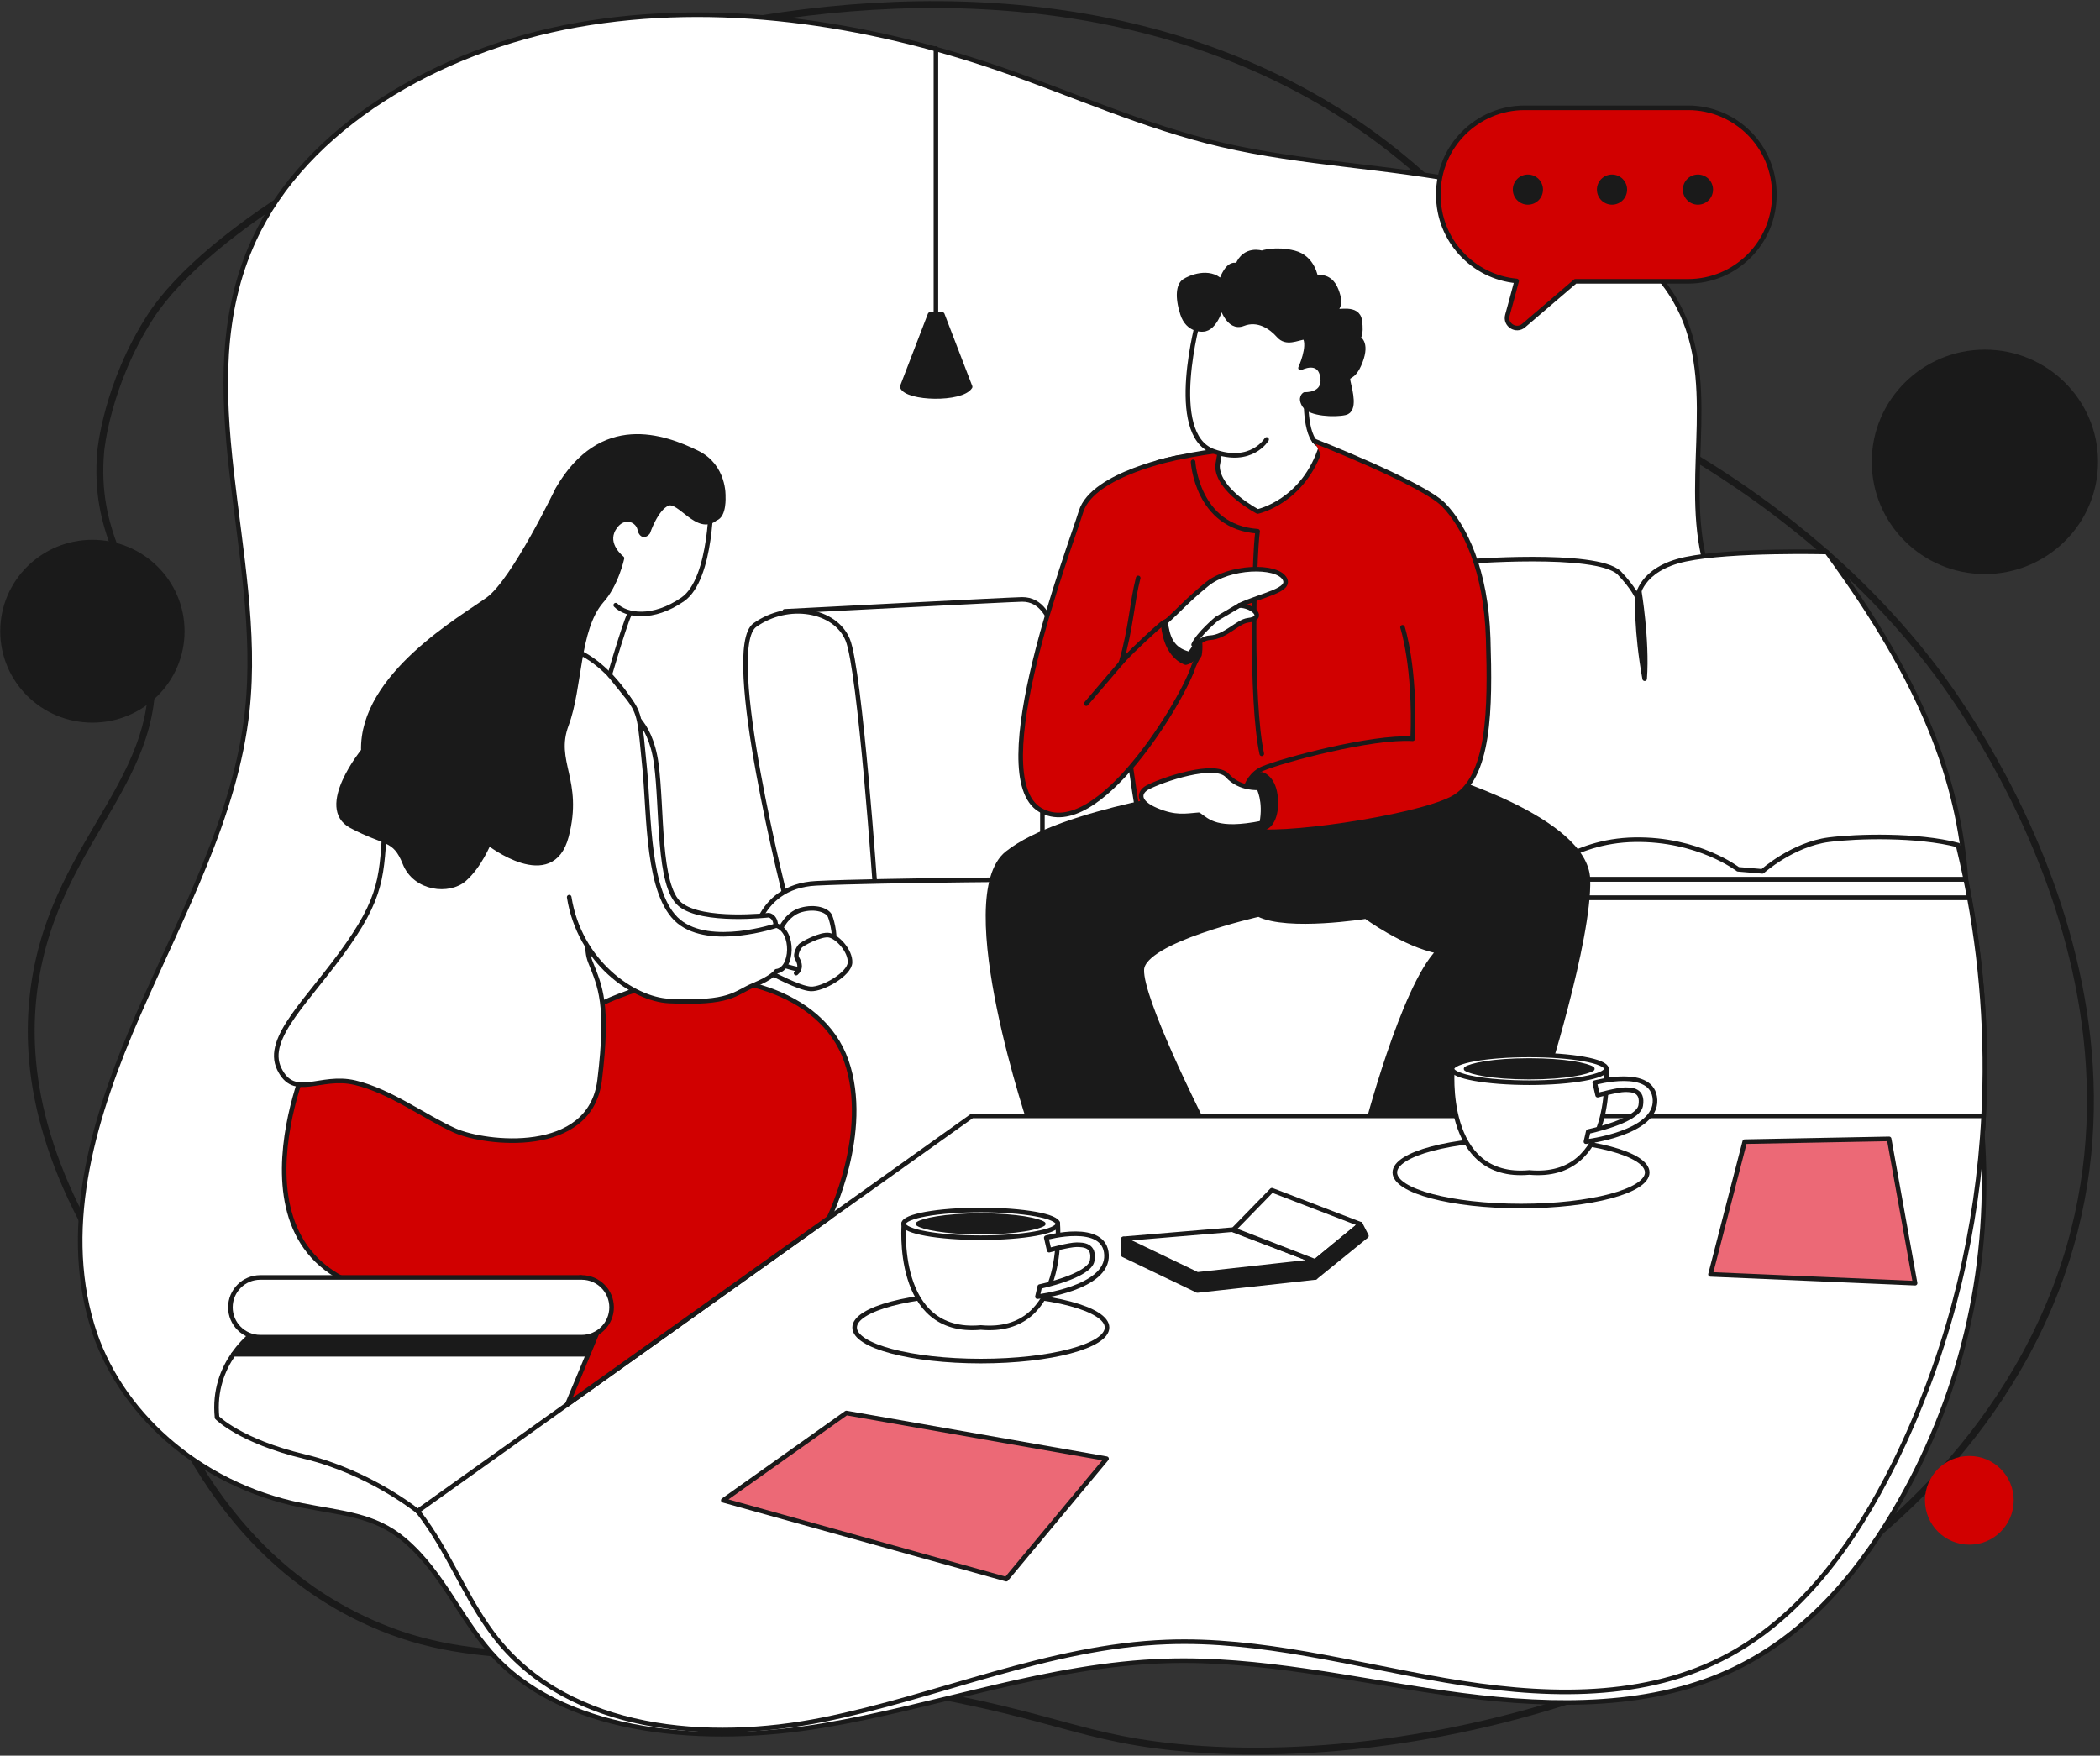 <svg xmlns="http://www.w3.org/2000/svg" class="img-with-animation skip-lazy redSvg style-svg replaced-svg svg-replaced-1" id="svg-replaced-1" fill="none" viewBox="0 0 916 766" height="766" width="916"><rect x="0" y="0" width="916" height="766" fill="#333333" stroke="none"/><path stroke-linejoin="round" stroke-linecap="round" stroke-miterlimit="10" stroke-width="3" stroke="#1A1A1A" d="M43.948 196.839C40.825 232.63 57.306 248.373 63.889 276.765C78.057 337.873 24.345 362.583 14.949 430.589C10.744 461.002 14.647 505.578 54.824 563.299C79.427 654.06 123.985 691.242 161.762 708.075C210.334 729.723 246.351 717.129 361.146 732.204C455.698 744.62 463.924 757.453 513.401 762.366C630.752 774.017 805.74 723.793 879.54 597.987C964.976 452.341 855.394 306.67 841.476 288.832C792.521 226.076 728.831 191.369 691.033 174.217C655.104 93.618 597.813 56.209 571.407 41.508C383.864 -62.908 113.308 64.454 65.7 138.028C46.495 167.712 43.948 196.839 43.948 196.839Z"></path><path stroke-linejoin="round" stroke-linecap="round" stroke-miterlimit="10" stroke-width="14" stroke="#1A1A1A" fill="#D10000" d="M859.008 673.944C869.694 673.944 878.357 665.278 878.357 654.588C878.357 643.899 869.694 635.233 859.008 635.233C848.323 635.233 839.66 643.899 839.66 654.588C839.66 665.278 848.323 673.944 859.008 673.944Z" class="stroke-circle"></path><path stroke-linejoin="round" stroke-linecap="round" stroke-miterlimit="10" stroke-width="2" stroke="#1A1A1A" fill="white" d="M40.181 578.102C26.748 533.239 41.396 485.979 60.343 442.526C79.289 399.066 102.844 356.102 107.849 310.056C115.32 241.321 81.107 169.062 110.83 104.635C133.31 55.917 190.46 21.804 251.746 10.907C313.032 0.01 377.564 9.963 435.494 29.863C467.889 40.987 498.907 55.212 532.635 63.118C568.254 71.466 605.809 72.508 641.744 79.875C677.68 87.242 714.042 102.846 730.361 130.505C750.39 164.465 734.741 205.382 743.029 242.578C751.435 280.313 783.388 310.804 807.679 343.416C877.452 437.083 884.6 560.929 825.941 659.738C808.776 688.654 784.964 716.51 750.324 730.944C713.733 746.186 670.356 744.36 630.026 738.58C589.703 732.801 549.594 723.399 508.705 724.661C457.385 726.243 409.105 744.458 358.765 752.891C308.424 761.324 248.794 757.108 216.664 723.748C201.14 707.635 193.816 686.571 176.224 671.727C163.313 660.829 148.849 660.235 131.713 656.797C86.172 647.646 51.414 615.617 40.181 578.102Z"></path><path stroke-linejoin="round" stroke-linecap="round" stroke-miterlimit="10" stroke-width="2" stroke="#1A1A1A" fill="#1A1A1A" d="M258.162 579.184H113.64C113.64 579.184 107.212 583.1 101.794 590.89H258.398C258.302 584.168 258.162 579.184 258.162 579.184Z"></path><path stroke-linejoin="round" stroke-linecap="round" stroke-miterlimit="10" stroke-width="2" stroke="#1A1A1A" fill="white" d="M101.794 590.89C97.273 597.383 93.46 606.571 94.667 618.454C94.667 618.454 104.577 628.725 132.892 635.52C161.208 642.315 182.168 659.308 182.168 659.308C182.168 659.308 257.477 630.308 258.155 616.488C258.523 609.03 258.493 598.76 258.39 590.882H101.794V590.89Z"></path><path stroke-linejoin="round" stroke-linecap="round" stroke-miterlimit="10" stroke-width="2" stroke="#1A1A1A" fill="white" d="M864.846 493.236H466.788V383.574H669.303C669.303 383.574 685.162 366.803 713.021 366.354C740.88 365.905 758.1 379.267 758.1 379.267L768.746 380.173C768.746 380.173 781.888 368.393 797.746 366.354C809.769 364.808 836.376 364.042 854.076 368.702C855.298 373.635 856.417 378.597 857.44 383.574C864.847 419.554 867.342 456.579 864.846 493.236Z"></path><path stroke-linejoin="round" stroke-linecap="round" stroke-miterlimit="10" stroke-width="2" stroke="#1A1A1A" fill="white" d="M342.277 266.734C342.277 266.734 441.359 261.573 445.813 261.529C462.481 261.374 461.576 292.34 461.576 292.34L459.764 387.498L377.005 391.422L342.277 266.734Z"></path><path stroke-linejoin="round" stroke-linecap="round" stroke-miterlimit="10" stroke-width="2" stroke="#1A1A1A" fill="white" d="M343.182 394.147C343.182 394.147 314.793 282.976 329.29 272.705C343.786 262.435 364.327 265.939 369.76 279.14C375.194 292.34 381.842 388.713 381.842 388.713L343.182 394.147Z"></path><path stroke-linejoin="round" stroke-linecap="round" stroke-miterlimit="10" stroke-width="2" stroke="#1A1A1A" fill="white" d="M327.927 413.936C327.927 413.936 328.833 386.747 356.015 385.385C383.196 384.023 466.104 383.574 466.104 383.574C466.104 383.574 492.365 387.653 494.412 395.81C496.458 403.968 498.719 486.89 498.719 486.89L358.275 537.645L338.794 497.315L327.927 413.936Z"></path><path stroke-linejoin="round" stroke-linecap="round" stroke-miterlimit="10" stroke-width="2" stroke="#1A1A1A" fill="white" d="M857.425 383.574H466.781V391.732H859.008C858.508 389.008 857.985 386.291 857.425 383.574Z"></path><path stroke-linejoin="round" stroke-linecap="round" stroke-miterlimit="10" stroke-width="2" stroke="#1A1A1A" fill="white" d="M466.788 391.732V493.236H864.854C867.158 459.347 865.185 425.142 859.016 391.732H466.788Z"></path><path stroke-linejoin="round" stroke-linecap="round" stroke-miterlimit="10" stroke-width="2" stroke="#1A1A1A" fill="white" d="M796.826 240.841C796.826 240.841 755.303 239.781 735.218 244.007C715.134 248.233 714.228 260.771 714.228 260.771C714.228 260.771 712.719 256.692 706.226 249.897C696.029 240.377 638.271 245.141 638.271 245.141L454.685 276.018V383.655H857.543C854.37 340.983 839.248 298.554 796.826 240.841Z"></path><path stroke-linejoin="round" stroke-linecap="round" stroke-miterlimit="10" stroke-width="2" stroke="#1A1A1A" fill="white" d="M857.425 383.574H669.303C669.303 383.574 685.162 366.803 713.021 366.354C740.88 365.905 758.1 379.267 758.1 379.267L768.746 380.173C768.746 380.173 781.888 368.393 797.747 366.354C809.769 364.808 836.377 364.042 854.076 368.702C855.283 373.635 856.402 378.597 857.425 383.574Z"></path><path fill="#D10000" d="M505.124 201.703C524.663 196.328 577.783 188.502 592.279 202.549C606.775 216.597 631.012 304.731 613.799 337.361C608.366 350.952 608.366 350.952 608.366 350.952C608.366 350.952 514.643 363.276 496.466 355.494C496.466 355.494 485.128 290.146 488.986 263.002"></path><path stroke-linejoin="round" stroke-linecap="round" stroke-miterlimit="10" stroke-width="2" stroke="#1A1A1A" d="M505.124 201.703C524.663 196.328 577.783 188.502 592.279 202.549C606.775 216.597 631.012 304.731 613.799 337.361C608.366 350.952 608.366 350.952 608.366 350.952C608.366 350.952 514.643 363.276 496.466 355.494C496.466 355.494 485.128 290.146 488.986 263.002"></path><path stroke-linejoin="round" stroke-linecap="round" stroke-miterlimit="10" stroke-width="2" stroke="#1A1A1A" d="M520.408 201.504C520.408 201.504 522.042 229.959 548.554 231.778C546.979 242.88 545.396 305.931 550.373 328.894"></path><path stroke-linejoin="round" stroke-linecap="round" stroke-miterlimit="10" stroke-width="2" stroke="#1A1A1A" fill="#1A1A1A" d="M692.627 383.574C691.722 357.291 627.39 338.716 627.39 338.716L529.986 344.606C529.986 344.606 463.387 353.212 439.378 372.251C415.37 391.283 450.252 493.244 450.252 493.244L523.647 487.803C523.647 487.803 497.371 435.692 498.041 423C498.711 410.314 549.018 398.984 549.018 398.984C561.703 405.33 595.805 399.889 595.805 399.889C595.805 399.889 612.444 412.126 627.39 415.07C611.988 430.701 595.805 493.236 595.805 493.236L666.808 489.614L672.697 475.11C672.697 475.11 693.54 409.858 692.627 383.574Z"></path><path stroke-linejoin="round" stroke-linecap="round" stroke-miterlimit="10" stroke-width="2" stroke="#1A1A1A" fill="white" d="M865.229 486.89C865.067 489.945 864.883 493 864.648 496.056C860.952 545.405 848.222 594.004 826.275 638.406C809.106 673.142 785.289 706.603 750.642 723.942C714.044 742.252 670.658 740.058 630.327 733.115C589.996 726.172 549.879 714.886 508.982 716.403C457.651 718.302 409.362 740.183 359.004 750.306C308.653 760.429 249.011 755.371 216.867 715.291C205.036 700.537 197.968 682.322 187.476 666.604C185.813 664.101 184.06 661.656 182.176 659.308L423.976 486.882H865.229V486.89Z"></path><path stroke-linejoin="round" stroke-linecap="round" stroke-miterlimit="10" stroke-width="2" stroke="#1A1A1A" d="M408.243 21.142L408.243 138.939"></path><path stroke-linejoin="round" stroke-linecap="round" stroke-miterlimit="10" stroke-width="2" stroke="#1A1A1A" fill="#1A1A1A" d="M405.673 137.216L393.54 168.771C395.587 174.072 419.448 174.676 423.159 168.771L411.026 137.216H405.673Z" class="bulb"></path><path fill="white" d="M552.486 191.742C552.486 191.742 545.838 202.918 529.228 196.881C508.768 189.437 522.889 138.88 522.889 138.88C522.889 138.88 540.102 124.376 559.134 134.654C578.158 144.925 568.801 158.825 568.801 158.825C568.801 158.825 572.725 157.315 576.052 159.127C579.373 160.938 580.58 166.378 575.751 172.114C570.921 175.132 569.714 172.982 569.714 172.982C569.714 172.982 568.808 192.956 576.362 194.466C568.808 218.938 548.569 223.164 548.569 223.164C548.569 223.164 531.061 214.101 531.061 203.227L531.996 197.757"></path><path stroke-linejoin="round" stroke-linecap="round" stroke-miterlimit="10" stroke-width="2" stroke="#1A1A1A" d="M552.486 191.742C552.486 191.742 545.838 202.918 529.228 196.881C508.768 189.437 522.889 138.88 522.889 138.88C522.889 138.88 540.102 124.376 559.134 134.654C578.158 144.925 568.801 158.825 568.801 158.825C568.801 158.825 572.725 157.315 576.052 159.127C579.373 160.938 580.58 166.378 575.751 172.114C570.921 175.132 569.714 172.982 569.714 172.982C569.714 172.982 568.808 192.956 576.362 194.466C568.808 218.938 548.569 223.164 548.569 223.164C548.569 223.164 531.061 214.101 531.061 203.227L531.996 197.757"></path><path fill="#D10000" d="M514.312 199.531C514.312 199.531 476.676 206.548 471.544 223.164C466.413 239.781 428.659 338.569 453.728 353.367C478.796 368.173 516.594 304.084 520.651 290.566C520.82 290.183 521.917 287.54 523.191 285.81C525.333 272.676 515.792 266.514 507.141 271.866C507.09 271.91 507.045 271.947 506.994 271.991C503.335 275.12 496.061 281.592 488.978 289.087"></path><path stroke-linejoin="round" stroke-linecap="round" stroke-miterlimit="10" stroke-width="2" stroke="#1A1A1A" d="M514.312 199.531C514.312 199.531 476.676 206.548 471.544 223.164C466.413 239.781 428.659 338.569 453.728 353.367C478.796 368.173 516.594 304.084 520.651 290.566C520.82 290.183 521.917 287.54 523.191 285.81C525.333 272.676 515.792 266.514 507.141 271.866C507.09 271.91 507.045 271.947 506.994 271.991C503.335 275.12 496.061 281.592 488.978 289.087"></path><path fill="#1A1A1A" d="M507.487 273.081C507.487 273.081 508.128 285.692 517.191 289.086C521.27 288.284 522.852 283.292 522.852 283.292C522.852 283.292 516.926 272.101 514.43 271.196C511.941 270.29 507.406 270.887 507.48 272.654"></path><path stroke-linejoin="round" stroke-linecap="round" stroke-miterlimit="10" stroke-width="2" stroke="#1A1A1A" d="M507.487 273.081C507.487 273.081 508.128 285.692 517.191 289.086C521.27 288.284 522.852 283.292 522.852 283.292C522.852 283.292 516.926 272.101 514.43 271.196C511.941 270.29 507.406 270.887 507.48 272.654"></path><path fill="#D10000" d="M573.247 192.36C573.247 192.36 620.602 210.928 629.657 220.219C638.72 229.511 648.232 248.542 649.138 278.676C650.044 308.81 650.044 339.85 633.28 348.464C616.516 357.07 555.357 365.684 545.845 362.054C539.049 352.314 542.222 338.944 550.829 335.322C559.436 331.7 598.316 321.201 616.214 322.335C617.429 290.839 611.767 273.699 611.767 273.699"></path><path stroke-linejoin="round" stroke-linecap="round" stroke-miterlimit="10" stroke-width="2" stroke="#1A1A1A" d="M573.247 192.36C573.247 192.36 620.602 210.928 629.657 220.219C638.72 229.511 648.232 248.542 649.138 278.676C650.044 308.81 650.044 339.85 633.28 348.464C616.516 357.07 555.357 365.684 545.845 362.054C539.049 352.314 542.222 338.944 550.829 335.322C559.436 331.7 598.316 321.201 616.214 322.335C617.429 290.839 611.767 273.699 611.767 273.699"></path><path stroke-linejoin="round" stroke-linecap="round" stroke-miterlimit="10" stroke-width="2" stroke="#1A1A1A" fill="#1A1A1A" d="M550.373 337.81C550.373 337.81 555.202 339.017 556.262 346.873C557.323 354.729 554.9 360.994 550.373 361.524C545.845 362.054 543.577 357.747 544.181 351.099C544.785 344.451 545.086 338.561 550.373 337.81Z"></path><path stroke-linejoin="round" stroke-linecap="round" stroke-miterlimit="10" stroke-width="2" stroke="#1A1A1A" fill="white" d="M549.018 343.7C549.018 343.7 540.794 344.458 535.39 338.414C529.986 332.369 506.883 340.137 500.235 343.729C496.613 345.968 496.156 350.046 504.461 353.514C512.766 356.989 517.146 355.944 522.882 355.487C526.968 358.329 530.855 363.004 550.365 359.102C552.184 349.435 549.018 343.7 549.018 343.7Z"></path><path stroke-linejoin="round" stroke-linecap="round" stroke-miterlimit="10" stroke-width="2" stroke="#1A1A1A" fill="white" d="M427.827 593.835C458.229 593.835 482.875 587.275 482.875 579.184C482.875 571.092 458.229 564.533 427.827 564.533C397.425 564.533 372.779 571.092 372.779 579.184C372.779 587.275 397.425 593.835 427.827 593.835Z"></path><path stroke-linejoin="round" stroke-linecap="round" stroke-miterlimit="10" stroke-width="2" stroke="#1A1A1A" fill="white" d="M461.355 533.567L427.827 532.661L394.299 533.567C394.299 533.567 389.771 582.659 427.827 579.184C465.882 582.659 461.355 533.567 461.355 533.567Z"></path><path stroke-linejoin="round" stroke-linecap="round" stroke-miterlimit="10" stroke-width="2" stroke="#1A1A1A" fill="white" d="M427.783 540.016C446.365 540.016 461.429 537.307 461.429 533.964C461.429 530.622 446.365 527.913 427.783 527.913C409.201 527.913 394.137 530.622 394.137 533.964C394.137 537.307 409.201 540.016 427.783 540.016Z"></path><path stroke-linejoin="round" stroke-linecap="round" stroke-miterlimit="10" stroke-width="2" stroke="#1A1A1A" fill="#1A1A1A" d="M427.783 537.557C411.585 537.557 402.419 535.334 400.498 533.964C402.412 532.602 411.585 530.372 427.783 530.372C443.972 530.372 453.146 532.595 455.067 533.964C453.146 535.334 443.972 537.557 427.783 537.557Z"></path><path stroke-linejoin="round" stroke-linecap="round" stroke-miterlimit="10" stroke-width="2" stroke="#1A1A1A" fill="white" d="M456.37 540.016C456.37 540.016 481.984 532.89 482.654 547.504C483.324 562.118 452.52 565.74 452.52 565.74L453.536 561.323C453.536 561.323 475.284 556.795 476.418 549.992C477.552 543.189 472.568 543.079 469.512 543.079C466.457 543.079 457.622 545.457 457.622 545.457L456.37 540.016Z"></path><path stroke-linejoin="round" stroke-linecap="round" stroke-miterlimit="10" stroke-width="2" stroke="#1A1A1A" fill="white" d="M663.458 526.197C693.86 526.197 718.506 519.638 718.506 511.546C718.506 503.454 693.86 496.895 663.458 496.895C633.056 496.895 608.41 503.454 608.41 511.546C608.41 519.638 633.056 526.197 663.458 526.197Z"></path><path stroke-linejoin="round" stroke-linecap="round" stroke-miterlimit="10" stroke-width="2" stroke="#1A1A1A" fill="white" d="M700.601 465.929L667.073 465.023L633.545 465.929C633.545 465.929 629.017 515.021 667.073 511.546C705.136 515.021 700.601 465.929 700.601 465.929Z"></path><path stroke-linejoin="round" stroke-linecap="round" stroke-miterlimit="10" stroke-width="2" stroke="#1A1A1A" fill="white" d="M667.028 472.379C685.61 472.379 700.674 469.669 700.674 466.327C700.674 462.984 685.61 460.275 667.028 460.275C648.446 460.275 633.383 462.984 633.383 466.327C633.383 469.669 648.446 472.379 667.028 472.379Z"></path><path stroke-linejoin="round" stroke-linecap="round" stroke-miterlimit="10" stroke-width="2" stroke="#1A1A1A" fill="#1A1A1A" d="M667.028 469.949C650.691 469.949 641.437 467.704 639.501 466.327C641.43 464.95 650.684 462.705 667.028 462.705C683.365 462.705 692.62 464.95 694.556 466.327C692.627 467.704 683.373 469.949 667.028 469.949Z"></path><path stroke-linejoin="round" stroke-linecap="round" stroke-miterlimit="10" stroke-width="2" stroke="#1A1A1A" fill="white" d="M695.616 472.379C695.616 472.379 721.23 465.252 721.9 479.866C722.57 494.48 691.766 498.102 691.766 498.102L692.782 493.685C692.782 493.685 714.53 489.157 715.664 482.354C716.798 475.559 711.813 475.441 708.758 475.441C705.703 475.441 696.868 477.819 696.868 477.819L695.616 472.379Z"></path><path stroke-linejoin="round" stroke-linecap="round" stroke-miterlimit="10" stroke-width="2" stroke="#1A1A1A" fill="#1A1A1A" d="M573.704 550.338V557.354L522.285 563.031L489.979 547.518L490.149 540.576L522.285 556.014L573.704 550.338Z"></path><path stroke-linejoin="round" stroke-linecap="round" stroke-miterlimit="10" stroke-width="2" stroke="#1A1A1A" fill="white" d="M573.704 550.338L522.285 556.014L490.149 540.576L489.979 540.502L537.459 536.512L573.704 550.338Z"></path><path stroke-linejoin="round" stroke-linecap="round" stroke-miterlimit="10" stroke-width="2" stroke="#1A1A1A" fill="white" d="M538.026 536.511L554.79 519.291L593.413 534.133L573.704 550.338L538.026 536.511Z"></path><path stroke-linejoin="round" stroke-linecap="round" stroke-miterlimit="10" stroke-width="2" stroke="#1A1A1A" fill="#1A1A1A" d="M596.019 539.229L593.413 534.134L573.704 550.338V557.355L596.019 539.229Z"></path><path stroke-linejoin="round" stroke-linecap="round" stroke-miterlimit="10" stroke-width="2" stroke="#1A1A1A" fill-opacity="0.7" fill="#E52A3D" d="M761.038 498.102L746.093 556.014L835.339 559.85L824.016 496.895L761.038 498.102Z"></path><path stroke-linejoin="round" stroke-linecap="round" stroke-miterlimit="10" stroke-width="2" stroke="#1A1A1A" fill-opacity="0.7" fill="#E52A3D" d="M369.156 616.489L482.661 636.433L438.929 688.993L315.492 654.589L369.156 616.489Z"></path><path stroke-linejoin="round" stroke-linecap="round" stroke-miterlimit="10" stroke-width="2" stroke="#1A1A1A" fill="#1A1A1A" d="M524.7 143.71C524.7 143.71 518.207 144.468 515.792 136.915C513.377 129.361 514.128 124.377 516.55 122.713C518.965 121.049 527.424 117.574 532.556 122.713C535.427 115.461 537.687 115.314 539.808 115.763C542.981 107.907 550.38 110.322 550.38 110.322C550.38 110.322 556.417 108.209 564.574 110.322C572.732 112.435 573.939 121.196 573.939 121.196C573.939 121.196 579.976 119.223 582.848 126.548C585.719 133.881 582.391 134.485 582.848 135.545C583.304 136.605 592.213 133.432 593.118 139.926C594.024 146.419 592.36 147.48 592.36 147.48C592.36 147.48 596.674 149.143 593.383 157.75C590.092 166.357 587.221 162.587 588.126 166.658C589.032 170.737 591.3 179.042 586.764 180.102C582.237 181.162 571.51 180.654 569.095 177.054C566.68 173.454 569.095 172.099 569.095 172.099C569.095 172.099 578.231 172.629 576.869 164.398C575.507 156.167 567.276 160.548 567.276 160.548C567.276 160.548 571.583 151.256 569.161 147.104C565.612 147.561 561.085 150.204 557.757 146.427C554.436 142.65 548.694 138.726 542.2 141.288C535.707 143.857 532.828 133.285 532.828 133.285C532.828 133.285 530.288 143.563 524.7 143.71Z"></path><path stroke-linejoin="round" stroke-linecap="round" stroke-miterlimit="10" stroke-width="2" stroke="#1A1A1A" fill="#D10000" d="M134.026 462.874C134.026 462.874 89.175 566.189 188.846 565.74C243.666 561.662 253.178 557.355 253.178 557.355C253.178 557.355 268.882 560.955 261.335 579.361C253.781 597.766 247.428 612.786 247.428 612.786L361.544 531.417C361.544 531.417 380.038 494.142 369.164 462.874C358.29 431.606 316.155 422.543 288.524 428.89C260.893 435.236 245.941 447.472 245.941 447.472L134.026 462.874Z"></path><path fill="white" d="M268.58 264.032C273.108 268.649 284.799 270.504 297.786 261.529C310.773 252.555 310.258 216.369 310.258 216.369C310.258 216.369 269.787 205.34 258.008 225.277C246.228 245.214 232.527 288.637 232.527 288.637L263.743 302.007C263.743 302.007 272.21 272.529 274.632 267.839"></path><path stroke-linejoin="round" stroke-linecap="round" stroke-miterlimit="10" stroke-width="2" stroke="#1A1A1A" d="M268.58 264.032C273.108 268.649 284.799 270.504 297.786 261.529C310.773 252.555 310.258 216.369 310.258 216.369C310.258 216.369 269.787 205.34 258.008 225.277C246.228 245.214 232.527 288.637 232.527 288.637L263.743 302.007C263.743 302.007 272.21 272.529 274.632 267.839"></path><path stroke-linejoin="round" stroke-linecap="round" stroke-miterlimit="10" stroke-width="2" stroke="#1A1A1A" fill="white" d="M182.051 311.07C182.051 311.07 170.727 326.023 168.46 352.763C166.192 379.496 168.46 388.11 151.696 412.125C134.932 436.141 115.252 452.751 121.797 466.327C128.335 479.903 139.467 468.734 154.869 472.379C170.271 476.023 185.224 487.346 198.358 493.243C211.5 499.133 257.478 504.574 261.556 471.267C265.635 437.96 261.785 430.487 257.478 419.605C253.171 408.731 262.005 391.437 262.005 391.437C262.005 391.437 287.832 324.904 274.013 304.51C260.194 284.117 243.659 278.227 230.296 282.306C216.933 286.377 191.401 291.162 182.051 311.07Z"></path><path stroke-linejoin="round" stroke-linecap="round" stroke-miterlimit="10" stroke-width="2" stroke="#1A1A1A" fill="white" d="M272.887 309.487C272.887 309.487 283.533 313.33 286.249 333.157C288.966 352.984 286.853 386.593 296.667 394.603C306.481 402.606 335.326 399.285 335.326 399.285C335.326 399.285 338.905 399.749 338.345 405.33C330.188 412.427 306.635 413.031 293.339 407.296C280.057 401.553 272.887 309.487 272.887 309.487Z"></path><path stroke-linejoin="round" stroke-linecap="round" stroke-miterlimit="10" stroke-width="2" stroke="#1A1A1A" fill="white" d="M340.274 405.669C340.274 405.669 343.028 398.837 349.374 397.018C355.713 395.207 360.999 397.173 362.059 399.735C363.119 402.304 364.776 409.556 363.421 414.54C362.067 419.525 356.191 423.147 351.347 423.147C346.503 423.147 342.505 421.034 340.274 421.034C338.043 421.034 337.594 407.443 337.594 407.443L340.274 405.669Z"></path><path fill="white" d="M336.386 424.568C336.386 424.568 348.468 431.157 353.6 431.459C358.731 431.761 370.57 425.024 370.769 419.937C370.967 414.849 365.379 408.805 361.757 408.046C358.135 407.288 349.55 411.882 348.917 412.884C348.917 412.884 346.502 416.057 347.71 418.17C348.917 420.283 349.521 422.668 347.253 424.575"></path><path stroke-linejoin="round" stroke-linecap="round" stroke-miterlimit="10" stroke-width="2" stroke="#1A1A1A" d="M336.386 424.568C336.386 424.568 348.468 431.157 353.6 431.459C358.731 431.761 370.57 425.024 370.769 419.937C370.967 414.849 365.379 408.805 361.757 408.046C358.135 407.288 349.55 411.882 348.917 412.884C348.917 412.884 346.502 416.057 347.71 418.17C348.917 420.283 349.521 422.668 347.253 424.575"></path><path fill="white" d="M248.275 391.43C252.729 419.716 276.185 435.979 291.837 436.745C318.997 438.07 320.469 433.24 328.737 429.839C337.189 426.364 338.654 423.758 338.654 423.758C345.906 422.999 346.51 406.236 338.654 403.821C338.654 403.821 309.963 413.487 296.071 402.01C282.178 390.532 283.231 355.664 281.191 335.034C279.152 314.405 279.38 311.556 274.021 304.51L265.951 294.49"></path><path stroke-linejoin="round" stroke-linecap="round" stroke-miterlimit="10" stroke-width="2" stroke="#1A1A1A" d="M248.275 391.43C252.729 419.716 276.185 435.979 291.837 436.745C318.997 438.07 320.469 433.24 328.737 429.839C337.189 426.364 338.654 423.758 338.654 423.758C345.906 422.999 346.51 406.236 338.654 403.821C338.654 403.821 309.963 413.487 296.071 402.01C282.178 390.532 283.231 355.664 281.191 335.034C279.152 314.405 279.38 311.556 274.021 304.51L265.951 294.49"></path><path stroke-linejoin="round" stroke-linecap="round" stroke-miterlimit="10" stroke-width="2" stroke="#1A1A1A" fill="white" d="M253.737 583.41H113.529C106.336 583.41 100.498 577.579 100.498 570.378C100.498 563.185 106.329 557.347 113.529 557.347H253.737C260.93 557.347 266.769 563.178 266.769 570.378C266.769 577.579 260.938 583.41 253.737 583.41Z"></path><path stroke-linejoin="round" stroke-linecap="round" stroke-miterlimit="10" stroke-width="2" stroke="#1A1A1A" fill="#1A1A1A" d="M158.491 327.539C158.491 327.539 138.252 352.343 153.205 360.331C168.158 368.319 172.082 365.301 176.61 376.631C181.138 387.962 195.943 389.471 202.584 383.581C209.232 377.692 213.156 367.87 213.156 367.87C213.156 367.87 240.677 389.353 247.075 364.866C253.472 340.379 240.971 332.524 247.075 316.216C253.178 299.901 251.661 274.752 262.234 262.368C268.801 255.234 271.297 243.565 271.297 243.565C271.297 243.565 263.596 237.675 267.674 230.725C271.753 223.775 278.696 226.801 279.152 231.483C280.514 235.106 282.627 232.242 282.627 232.242C282.627 232.242 286.102 221.817 291.234 219.704C296.365 217.591 304.376 232.691 312.077 226.197C316.001 224.99 315.478 216.604 315.478 216.604C315.478 216.604 316.133 203.462 304.155 197.572C289.518 190.379 262.248 180.617 243.217 213.504C243.217 213.504 224.192 253.187 213.016 261.389C201.833 269.576 157.586 294.534 158.491 327.539Z"></path><path fill="white" d="M488.986 289.086C493.447 273.765 493.69 262.979 496.466 252.164L488.986 289.086Z"></path><path stroke-linejoin="round" stroke-linecap="round" stroke-miterlimit="10" stroke-width="2" stroke="#1A1A1A" d="M488.986 289.086C493.447 273.765 493.69 262.979 496.466 252.164"></path><path stroke-linejoin="round" stroke-linecap="round" stroke-miterlimit="10" stroke-width="2" stroke="#1A1A1A" d="M473.812 306.992L489.98 288.041"></path><path stroke-linejoin="round" stroke-linecap="round" stroke-miterlimit="10" stroke-width="2" stroke="#1A1A1A" fill="white" d="M560.231 252.275C556.491 246.414 536.222 246.952 526.482 254.881C517.728 262.008 514.054 266.469 508.422 271.424C509.217 277.439 510.704 283.498 518.899 285.361C520.879 282.416 523.581 278.47 527.741 278.249C534.632 277.888 539.8 271.159 544.387 270.629C552.198 269.723 546.485 264.231 540.537 264.172C550.601 259.416 563.625 257.598 560.231 252.275Z"></path><path stroke-linejoin="round" stroke-linecap="round" stroke-miterlimit="10" stroke-width="2" stroke="#1A1A1A" d="M540.824 264.032C537.12 266.197 530.737 269.952 530.737 269.952C530.737 269.952 522.749 276.614 520.651 281.275"></path><path stroke-linejoin="round" stroke-linecap="round" stroke-miterlimit="10" stroke-width="2" stroke="#1A1A1A" fill="#1A1A1A" d="M714.228 260.771C714.228 260.771 713.595 275.274 717.387 296.117C718.609 279.235 715.016 257.826 715.016 257.826L714.228 260.771Z"></path><path stroke-linejoin="round" stroke-linecap="round" stroke-miterlimit="10" stroke-width="2" stroke="#1A1A1A" fill="#1A1A1A" d="M865.789 249.462C892.487 249.462 914.13 227.991 914.13 201.504C914.13 175.018 892.487 153.546 865.789 153.546C839.091 153.546 817.448 175.018 817.448 201.504C817.448 227.991 839.091 249.462 865.789 249.462Z" class="right-circle"></path><path stroke-linejoin="round" stroke-linecap="round" stroke-miterlimit="10" stroke-width="2" stroke="#1A1A1A" fill="#1A1A1A" d="M40.304 314.287C61.952 314.287 79.501 296.877 79.501 275.399C79.501 253.922 61.952 236.512 40.304 236.512C18.656 236.512 1.107 253.922 1.107 275.399C1.107 296.877 18.656 314.287 40.304 314.287Z" class="left-circle"></path><path stroke-linejoin="round" stroke-linecap="round" stroke-miterlimit="10" stroke-width="2" stroke="#1A1A1A" fill="#D10000" d="M736.308 47.035H665.041C644.249 47.035 627.39 63.895 627.39 84.693V85.091C627.39 104.712 642.387 120.813 661.543 122.58C660.38 127.049 658.886 132.548 657.509 137.54C656.36 141.722 661.308 144.866 664.606 142.046L687.15 122.742H736.3C757.092 122.742 773.951 105.882 773.951 85.084V84.686C773.959 63.902 757.106 47.035 736.308 47.035Z"></path><path stroke-linejoin="round" stroke-linecap="round" stroke-miterlimit="10" stroke-width="6" fill="#1A1A1A" d="M666.454 89.309C670.089 89.309 673.036 86.362 673.036 82.727C673.036 79.092 670.089 76.145 666.454 76.145C662.819 76.145 659.872 79.092 659.872 82.727C659.872 86.362 662.819 89.309 666.454 89.309Z" class="dot dot2"></path><path stroke-linejoin="round" stroke-linecap="round" stroke-miterlimit="10" stroke-width="6" fill="#1A1A1A" d="M703.141 89.309C706.776 89.309 709.722 86.362 709.722 82.727C709.722 79.092 706.776 76.145 703.141 76.145C699.505 76.145 696.559 79.092 696.559 82.727C696.559 86.362 699.505 89.309 703.141 89.309Z" class="dot dot1"></path><path stroke-linejoin="round" stroke-linecap="round" stroke-miterlimit="10" stroke-width="6" fill="#1A1A1A" d="M740.629 89.309C744.265 89.309 747.211 86.362 747.211 82.727C747.211 79.092 744.265 76.145 740.629 76.145C736.994 76.145 734.048 79.092 734.048 82.727C734.048 86.362 736.994 89.309 740.629 89.309Z" class="dot dot3"></path><style>.bulb{  animation: bulbLight 2s infinite ease-in-out;}@keyframes bulbLight {			0%, 100% {				fill:#1a1a1a;			}			50% {				fill:yellow;			}		}.dot{  animation: 1s blink infinite ease-in-out;}@keyframes blink { 50% {   stroke: transparent;  fill:transparent;  }}.dot1 { animation-delay: 0ms }.dot2 { animation-delay: 250ms }.dot3 { animation-delay: 500ms }.right-circle{  animation: rightcricle 2s infinite linear ;}@keyframes rightcricle {			0% {				transform: translate(140px,20px);			}			100% {				transform:translate(-50px,40px);			}		}.left-circle{   animation: leftcricle 2s infinite linear ;}@keyframes leftcricle {			0% {				transform: translate(-140px,20px);			}			100% {				transform:translate(0,0);			}		}.stroke-circle{  stroke-dasharray: 1000;  stroke-dashoffset: 1000;  animation: dash 2s linear forwards infinite;}@keyframes dash {  to {    stroke-dashoffset: 0;  }}</style></svg>